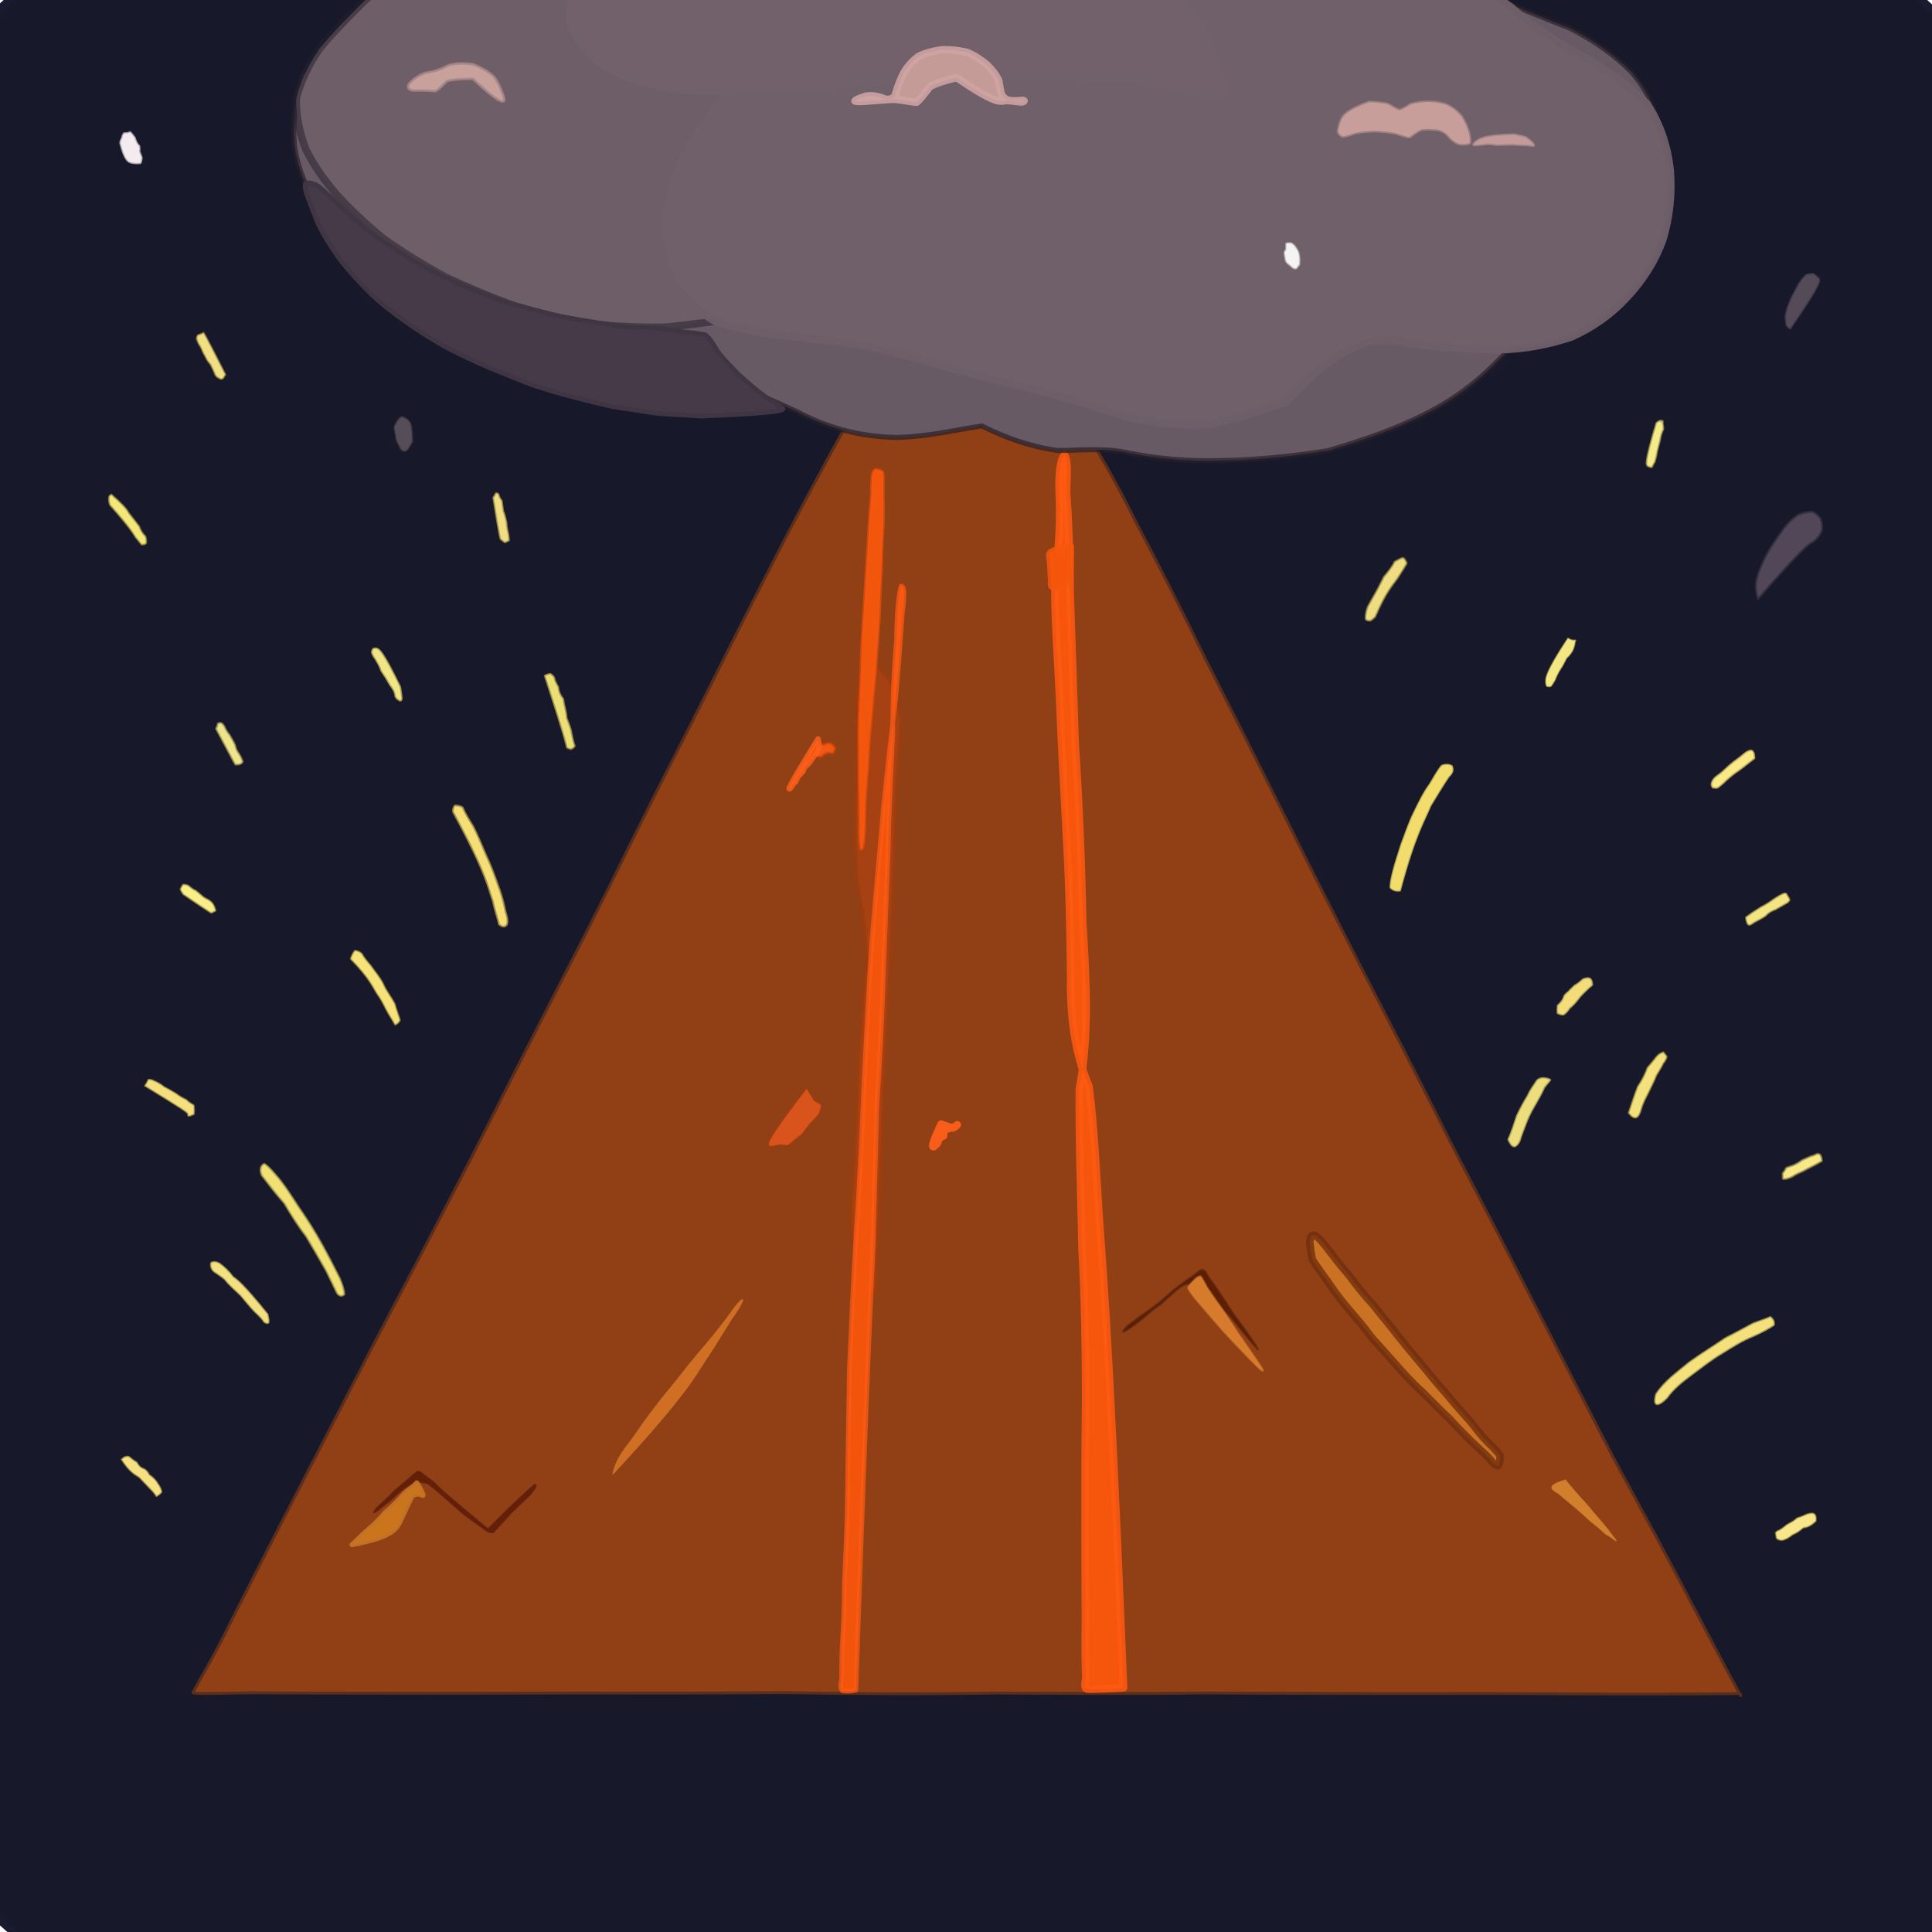 <?xml version="1.0" ?>
<svg xmlns="http://www.w3.org/2000/svg" version="1.1" width="512" height="512" viewBox="0 0 512 512">
  <defs/>
  <g>
    <path d="M 652.701 470.455 C 627.442 478.354 602.159 486.257 576.895 494.119 C 551.597 501.93 526.254 509.676 500.793 517.301 C 475.235 524.799 449.57 532.096 423.791 539.095 C 397.914 545.726 371.937 551.902 345.894 557.545 C 319.832 562.558 293.745 566.86 267.689 570.369 C 241.747 572.952 215.985 574.506 190.528 574.911 C 165.48 574.016 140.977 571.673 117.184 567.785 C 94.209 562.249 72.181 554.939 51.303 545.766 C 31.675 534.666 13.477 521.456 -3.106 506.09 C -17.965 488.513 -31.157 469.039 -42.784 447.886 C -52.897 425.273 -61.545 401.444 -68.741 376.642 C -74.565 351.062 -79.008 324.954 -82.103 298.617 C -83.933 272.303 -84.522 246.198 -83.867 220.453 C -82.064 195.26 -79.08 170.724 -74.91 146.947 C -69.534 124.073 -62.928 102.223 -55.059 81.499 C -45.898 61.978 -35.402 43.745 -23.597 26.897 C -10.437 11.506 4.109 -2.419 20.125 -14.976 C 37.533 -26.142 56.281 -35.978 76.218 -44.538 C 97.247 -51.841 119.326 -58.015 142.384 -63.09 C 166.312 -67.141 190.92 -70.184 216.089 -72.181 C 241.747 -73.118 267.708 -73.007 293.779 -71.779 C 319.826 -69.348 345.663 -65.739 371.114 -60.955 C 396.019 -54.969 420.159 -47.71 443.321 -39.111 C 465.311 -29.013 485.902 -17.301 504.864 -3.932 C 522.108 11.222 537.599 28.026 551.512 46.433 C 563.935 66.193 575.069 87.24 585.04 109.34 C 594.034 132.339 602.194 156.112 609.626 180.534 C 616.453 205.492 622.784 230.896 628.702 256.628 C 634.373 282.578 639.935 308.649 645.364 334.817 C 650.741 360.997 656.095 387.257 652.701 470.455" stroke-width="2" fill="rgb(23, 25, 43)" opacity="1.0" stroke="rgb(26, 27, 46)" stroke-opacity="1.0" stroke-linecap="round" stroke-linejoin="round"/>
    <path d="M 461.1 448.805 C 446.186 448.944 431.179 448.968 416.042 448.877 C 400.675 448.761 384.988 448.798 368.906 448.818 C 352.426 448.802 335.523 448.736 318.23 448.642 C 300.617 448.962 282.66 448.746 264.291 448.664 C 245.571 448.978 226.662 448.878 207.727 448.558 C 188.846 448.695 170.187 448.704 151.965 448.664 C 134.447 448.689 117.907 448.758 102.551 448.711 C 88.637 448.731 76.448 448.648 66.263 448.603 C 58.374 448.682 53.203 449.003 51.118 448.605 C 52.29 446.257 55.289 441.38 59.011 434.134 C 63.736 424.651 69.504 413.454 75.98 400.79 C 83.153 386.926 90.871 372.084 98.899 356.482 C 107.384 340.435 116.011 324.026 124.616 307.41 C 133.107 290.683 141.524 274.065 149.92 257.723 C 158.246 241.764 165.883 225.938 173.514 210.705 C 181.03 196.104 188.108 182.014 194.843 168.584 C 201.283 155.9 207.343 144.033 213.142 133.084 C 218.562 123.087 223.279 113.946 228.191 106.285 C 233.742 100.309 239.785 96.052 246.162 93.384 C 252.727 92.349 259.354 92.852 265.973 94.871 C 272.503 98.434 278.828 103.535 284.85 110.17 C 290.477 118.273 295.748 127.752 301.043 138.388 C 307.055 149.713 313.225 161.83 319.517 174.774 C 326.293 188.106 333.27 201.887 340.343 216.044 C 347.493 230.442 354.853 244.942 362.304 259.477 C 369.783 273.955 377.261 288.445 384.499 302.907 C 391.911 317.084 399.223 331.185 406.363 345.155 C 413.47 358.956 420.499 372.678 427.483 386.186 C 434.682 399.437 441.894 412.596 448.777 425.875 C 455.753 439.031 462.692 452.261 461.1 448.805" stroke-width="0.762" fill="rgb(145, 64, 22)" opacity="1.0" stroke="rgb(90, 47, 30)" stroke-opacity="0.993" stroke-linecap="round" stroke-linejoin="round"/>
    <path d="M 281.666 112.003 C 278.439 112.237 275.216 112.403 272.01 112.517 C 268.832 112.553 265.703 112.426 262.581 112.15 C 259.499 111.887 256.408 111.931 253.319 112.372 C 250.114 112.6 246.877 112.712 243.63 112.738 C 240.33 112.709 236.984 112.668 233.691 112.555 C 230.401 112.331 227.164 112.025 223.984 111.641 C 220.89 111.21 217.886 110.683 215.096 109.899 C 212.446 108.785 209.992 107.498 207.686 106.126 C 205.511 104.66 203.552 103.124 201.786 101.526 C 200.22 99.868 198.91 98.162 197.835 96.361 C 197.03 94.455 196.481 92.481 196.169 90.51 C 196.118 88.536 196.349 86.503 196.807 84.453 C 197.516 82.423 198.506 80.424 199.674 78.455 C 201.091 76.528 202.718 74.639 204.523 72.836 C 206.538 71.071 208.703 69.391 211.038 67.791 C 213.523 66.273 216.128 64.851 218.857 63.505 C 221.698 62.282 224.624 61.164 227.642 60.12 C 230.725 59.207 233.859 58.408 237.051 57.708 C 240.273 57.129 243.505 56.671 246.768 56.32 C 250.01 56.097 253.239 55.988 256.434 56.023 C 259.585 56.172 262.683 56.433 265.682 56.85 C 268.613 57.386 271.445 58.042 274.127 58.845 C 276.721 59.776 279.134 60.827 281.404 62.012 C 283.509 63.344 285.43 64.768 287.169 66.326 C 288.734 68.007 290.098 69.788 291.283 71.661 C 292.303 73.665 293.125 75.726 293.809 77.871 C 294.328 80.092 294.708 82.384 294.988 84.71 C 295.133 87.1 295.222 89.509 295.22 91.961 C 295.175 94.421 295.088 96.903 294.994 99.389 C 294.869 101.873 294.76 104.369 281.666 112.003" stroke-width="1.992" fill="rgb(20, 12, 29)" opacity="1.0" stroke="rgb(15, 0, 0)" stroke-opacity="1.0" stroke-linecap="round" stroke-linejoin="round"/>
    <path d="M 232.166 343.264 C 230.86 340.868 229.566 338.411 228.411 335.947 C 227.391 333.373 226.551 330.644 225.906 327.867 C 225.438 324.955 225.351 321.853 225.583 318.532 C 225.848 314.877 226.201 310.886 226.515 306.582 C 226.706 301.909 226.928 296.866 227.186 291.485 C 227.321 285.782 227.584 279.751 228.012 273.475 C 228.541 266.999 229.259 260.399 229.692 253.7 C 229.515 246.988 228.511 240.326 227.244 233.695 C 226.699 227.06 226.592 220.472 226.681 214.022 C 226.845 207.846 226.958 202.074 226.977 196.712 C 226.899 191.855 226.924 187.534 227.133 183.809 C 227.579 180.823 228.16 178.564 228.892 176.995 C 229.767 176.131 230.804 175.971 232.042 176.461 C 233.401 177.499 234.834 179.08 236.219 181.227 C 237.441 184.024 238.294 187.39 238.711 191.391 C 238.554 196.012 238.067 201.229 237.648 207.029 C 237.336 213.324 237.128 219.99 236.932 227.009 C 236.686 234.237 236.419 241.657 236.097 249.268 C 235.779 256.988 235.464 264.761 235.021 272.557 C 234.53 280.379 234.155 288.2 232.166 343.264" stroke-width="0.627" fill="rgb(165, 65, 19)" opacity="1.0" stroke="rgb(158, 60, 13)" stroke-opacity="0.997" stroke-linecap="round" stroke-linejoin="round"/>
    <path d="M 297.755 447.27 C 294.182 447.581 290.92 447.605 288.546 447.65 C 287.363 447.677 287.363 446.841 287.77 444.681 C 287.571 441.057 287.558 435.959 287.649 429.539 C 287.59 422.058 287.586 413.613 287.552 404.14 C 287.545 393.677 287.565 382.418 287.727 370.499 C 287.696 357.886 287.53 344.616 286.749 330.972 C 286.503 317.08 285.93 302.842 286.038 288.636 C 288.674 274.744 287.914 260.073 286.939 244.47 C 286.625 228.672 285.997 213.017 284.961 197.732 C 284.461 183.222 284.057 169.727 283.613 157.479 C 283.553 146.676 283.177 137.546 282.629 130.238 C 282.922 124.909 282.91 121.69 282.082 120.617 C 281.113 121.72 280.544 124.991 280.682 130.095 C 281.057 136.762 280.761 144.607 279.585 153.49 C 279.398 163.275 280.292 173.831 280.81 185.123 C 281.256 197.021 281.99 209.315 282.634 221.786 C 283.365 234.258 283.598 246.565 283.738 258.377 C 283.566 269.3 284.783 279.014 288.592 287.872 C 289.951 298.303 290.442 309.386 291.183 320.828 C 291.847 332.518 293.569 344.117 297.755 447.27" stroke-width="2" fill="rgb(245, 86, 11)" opacity="1.0" stroke="rgb(254, 90, 18)" stroke-opacity="0.869" stroke-linecap="round" stroke-linejoin="round"/>
    <path d="M 129.302 405.155 C 131.631 402.853 134.039 400.417 136.398 398.18 C 138.619 396.08 140.525 394.257 141.832 393.286 C 142.4 393.552 141.864 394.639 140.448 396.238 C 138.493 398.117 136.431 399.959 134.625 401.922 C 133.029 403.678 131.708 405.166 130.731 406.178 C 129.868 406.356 128.961 405.839 127.852 404.935 C 126.398 403.931 124.748 402.719 123 401.423 C 121.316 399.988 119.615 398.474 117.87 396.956 C 116.263 395.523 114.79 394.237 113.393 393.246 C 111.947 392.736 110.476 392.674 109.056 393.19 C 107.661 393.939 106.375 394.973 105.193 396.058 C 104.057 397.165 102.842 398.228 101.516 399.146 C 100.446 400.13 99.589 400.815 99.011 400.896 C 99.038 400.393 99.659 399.648 100.68 398.749 C 101.879 397.692 103.1 396.476 104.35 395.225 C 105.565 394.115 106.819 393.143 107.953 392.154 C 108.944 391.224 109.865 390.481 110.585 389.913 C 111.134 389.84 111.655 390.185 112.282 390.756 C 113.148 391.417 114.067 392.059 115.041 392.81 C 115.939 393.777 116.778 394.805 129.302 405.155" stroke-width="0.335" fill="rgb(100, 32, 7)" opacity="1.0" stroke="rgb(92, 30, 20)" stroke-opacity="0.575" stroke-linecap="round" stroke-linejoin="round"/>
    <path d="M 228.334 304.692 C 228.329 304.708 228.332 304.692 228.332 304.708 C 228.328 304.701 228.33 304.695 228.332 304.714 C 228.328 304.697 228.325 304.698 228.334 304.713 C 228.325 304.703 228.322 304.704 228.333 304.71 C 228.321 304.701 228.323 304.711 228.319 304.704 C 228.33 304.708 228.314 304.707 228.323 304.706 C 228.328 304.71 228.312 304.712 228.32 304.707 C 228.33 304.712 228.31 304.71 228.327 304.714 C 228.316 304.712 228.324 304.713 228.319 304.714 C 228.317 304.719 228.326 304.714 228.334 304.692" stroke-width="0.892" fill="rgb(255, 71, 0)" opacity="1.0" stroke="rgb(210, 129, 139)" stroke-opacity="0.108" stroke-linecap="round" stroke-linejoin="round"/>
    <path d="M 325.492 348.242 C 324.096 346.958 322.796 345.535 321.563 344.147 C 320.368 342.979 319.112 341.89 317.95 341.006 C 316.773 340.482 315.582 340.257 314.479 340.252 C 313.42 340.644 312.369 341.37 311.293 342.31 C 310.143 343.348 308.96 344.45 307.678 345.574 C 306.238 346.58 304.824 347.633 303.504 348.882 C 302.133 349.981 300.869 350.949 299.735 351.782 C 298.779 352.414 298.066 352.865 297.64 352.962 C 297.616 352.64 297.99 352.085 298.758 351.377 C 299.829 350.601 301.02 349.692 302.399 348.689 C 303.887 347.626 305.411 346.547 306.932 345.404 C 308.385 344.156 309.82 342.942 311.17 341.728 C 312.575 340.639 313.975 339.66 315.247 338.726 C 316.396 337.971 317.325 337.257 318.055 336.644 C 318.646 336.442 319.109 336.559 319.516 337.053 C 319.95 337.946 320.638 339.031 321.576 340.193 C 322.537 341.585 323.577 343.161 324.725 344.842 C 325.827 346.671 327.084 348.512 328.435 350.325 C 329.847 352.194 331.208 354.11 332.512 356.091 C 333.814 358.082 335.092 360.078 325.492 348.242" stroke-width="0.561" fill="rgb(93, 30, 2)" opacity="1.0" stroke="rgb(86, 35, 16)" stroke-opacity="0.515" stroke-linecap="round" stroke-linejoin="round"/>
    <path d="M 414.886 392.195 C 416.184 393.879 417.607 395.496 419.007 397.057 C 420.409 398.515 421.602 400.033 422.84 401.469 C 424.049 402.826 425.178 404.175 426.193 405.433 C 427.024 406.537 427.669 407.462 428.184 408.056 C 428.48 408.352 428.387 408.414 428.046 408.243 C 427.448 407.733 426.58 407.148 425.444 406.504 C 424.331 405.438 423.038 404.326 421.541 403.186 C 420.173 401.948 418.822 400.65 417.341 399.431 C 415.872 398.188 414.358 396.94 412.871 395.712 C 411.166 394.735 409.543 393.748 414.886 392.195" stroke-width="0.299" fill="rgb(209, 127, 44)" opacity="1.0" stroke="rgb(216, 134, 56)" stroke-opacity="0.497" stroke-linecap="round" stroke-linejoin="round"/>
    <path d="M 241.579 97.647 C 241.421 98.145 241.243 98.678 241.083 99.197 C 240.898 99.701 240.712 100.197 240.502 100.68 C 240.258 101.131 240 101.555 239.682 101.92 C 239.34 102.271 238.926 102.535 238.494 102.761 C 237.971 102.905 237.423 102.992 236.812 102.98 C 236.149 102.924 235.452 102.775 234.706 102.521 C 233.924 102.244 233.142 101.846 232.323 101.393 C 231.506 100.874 230.703 100.267 229.92 99.638 C 229.152 98.918 228.455 98.184 227.778 97.396 C 227.184 96.583 226.671 95.766 226.212 94.917 C 225.867 94.077 225.616 93.254 225.436 92.419 C 225.39 91.631 225.418 90.868 225.563 90.123 C 225.791 89.433 226.128 88.792 226.549 88.182 C 227.049 87.639 227.634 87.149 228.289 86.706 C 229.007 86.329 229.78 86.011 230.603 85.731 C 231.453 85.522 232.36 85.364 233.286 85.231 C 234.206 85.165 235.183 85.124 236.174 85.113 C 237.129 85.142 238.121 85.183 239.136 85.239 C 240.119 85.329 241.121 85.416 242.117 85.479 C 243.115 85.602 244.11 85.671 241.579 97.647" stroke-width="1.771" fill="rgb(126, 128, 114)" opacity="1.0" stroke="rgb(0, 0, 0)" stroke-opacity="1.0" stroke-linecap="round" stroke-linejoin="round"/>
    <path d="M 219.804 196.876 C 220.185 197.026 220.513 197.281 220.823 197.549 C 221.07 197.812 221.215 198.051 221.314 198.304 C 221.269 198.558 221.239 198.785 221.116 198.991 C 220.994 199.273 220.862 199.502 220.584 199.624 C 220.261 199.617 219.921 199.533 219.601 199.483 C 219.291 199.516 218.975 199.612 218.69 199.761 C 218.381 199.936 218.07 200.211 217.729 200.497 C 217.387 200.605 216.97 200.585 216.539 200.478 C 216.081 200.232 215.606 199.83 215.216 199.342 C 214.746 198.796 214.216 198.193 219.804 196.876" stroke-width="0.782" fill="rgb(240, 88, 19)" opacity="1.0" stroke="rgb(214, 67, 0)" stroke-opacity="0.428" stroke-linecap="round" stroke-linejoin="round"/>
    <path d="M 249.4 297.914 C 250.623 298.357 251.789 298.795 252.613 298.918 C 253.227 298.63 253.589 298.132 253.684 298.064 C 253.558 298.291 253.088 298.559 252.38 298.828 C 251.666 298.985 251.048 299.116 250.436 299.482 C 250.029 300.068 249.977 300.614 250.065 300.965 C 250.155 300.982 250.187 300.943 250.025 301.016 C 249.595 301.19 249.086 301.459 248.756 301.922 C 248.622 302.543 248.5 302.95 248.266 303.198 C 247.958 303.377 247.7 303.578 247.487 303.869 C 247.143 303.968 246.531 303.977 249.4 297.914" stroke-width="1.998" fill="rgb(196, 47, 10)" opacity="1.0" stroke="rgb(254, 95, 27)" stroke-opacity="0.923" stroke-linecap="round" stroke-linejoin="round"/>
    <path d="M 283.87 144.784 C 283.823 145.777 283.895 146.708 283.837 147.661 C 283.797 148.661 283.811 149.637 283.79 150.623 C 283.7 151.549 283.565 152.427 283.346 153.269 C 283 154 282.466 154.59 281.847 155.091 C 281.239 155.508 280.666 155.769 280.125 155.873 C 279.606 155.892 279.092 155.787 278.651 155.494 C 278.392 155.064 278.442 154.465 278.523 153.754 C 278.449 152.922 278.346 151.95 278.329 150.967 C 278.341 149.966 278.174 148.862 278.082 147.793 C 277.817 146.718 277.595 145.707 283.87 144.784" stroke-width="1.583" fill="rgb(244, 85, 10)" opacity="1.0" stroke="rgb(245, 86, 14)" stroke-opacity="0.85" stroke-linecap="round" stroke-linejoin="round"/>
    <path d="M 262.267 358.292 C 262.241 358.29 262.265 358.298 262.262 358.292 C 262.26 358.304 262.267 358.301 262.269 358.299 C 262.272 358.311 262.273 358.304 262.276 358.311 C 262.28 358.311 262.275 358.318 262.282 358.308 C 262.281 358.318 262.283 358.327 262.277 358.31 C 262.291 358.325 262.272 358.326 262.28 358.318 C 262.283 358.333 262.279 358.321 262.268 358.322 C 262.278 358.336 262.276 358.324 262.265 358.323 C 262.271 358.34 262.27 358.325 262.263 358.326 C 262.262 358.336 262.263 358.329 262.267 358.292" stroke-width="0" fill="rgb(255, 64, 115)" opacity="1.0" stroke="rgb(128, 19, 33)" stroke-opacity="0.0" stroke-linecap="round" stroke-linejoin="round"/>
    <path d="M 351.831 119.444 C 342.016 121.019 332.528 121.913 323.332 122.057 C 314.549 122.301 306.467 121.499 299.333 120.1 C 293.12 118.628 286.962 119.322 280.403 119.392 C 273.18 118.422 266.355 116.003 260.223 112.876 C 253.593 113.861 246.212 115.684 237.851 115.925 C 228.964 115.817 220.06 113.833 211.161 109.069 C 200.95 104.329 189.721 99.795 177.86 95.326 C 165.731 90.959 153.547 86.727 141.486 82.543 C 129.713 78.446 118.526 74.382 108.228 70.157 C 99.085 65.691 91.381 60.959 85.357 55.942 C 81.15 50.497 78.856 44.549 78.006 38.323 C 77.509 32.026 78.267 25.905 80.421 19.977 C 84.051 14.409 89.03 9.269 95.066 4.405 C 101.839 -0.354 109.336 -4.837 117.573 -8.919 C 126.343 -12.656 135.452 -16.143 144.868 -19.316 C 154.56 -22.097 164.469 -24.556 174.466 -26.75 C 184.44 -28.654 194.476 -30.197 204.608 -31.294 C 214.8 -32.004 225.074 -32.394 235.427 -32.425 C 245.877 -32.126 256.389 -31.568 266.928 -30.684 C 277.488 -29.526 288.121 -28.14 298.8 -26.416 C 309.519 -24.371 320.318 -22.178 331.045 -19.877 C 341.624 -17.355 352.093 -14.658 362.472 -11.89 C 372.554 -8.986 382.231 -5.833 391.475 -2.502 C 400.111 1.084 408.324 4.473 415.968 7.451 C 422.704 10.857 428.158 14.834 432.548 19.29 C 436.191 23.611 438.53 28.219 439.399 33.247 C 438.897 38.71 437.216 44.541 434.374 50.655 C 430.462 57.086 425.642 63.881 419.953 70.972 C 413.464 78.309 406.344 85.957 398.666 93.911 C 390.473 102.119 382.003 110.73 351.831 119.444" stroke-width="1.336" fill="rgb(104, 90, 100)" opacity="1.0" stroke="rgb(38, 31, 41)" stroke-opacity="0.684" stroke-linecap="round" stroke-linejoin="round"/>
    <path d="M 258.198 77.183 C 251.358 77.913 244.543 78.647 237.762 79.344 C 230.932 80.054 224.118 80.778 217.301 81.542 C 210.47 82.346 203.628 83.17 196.807 84.07 C 190.024 85.064 183.268 86.042 176.508 86.714 C 169.73 86.873 162.969 86.544 156.237 85.763 C 149.532 84.569 142.881 83.02 136.376 81.053 C 130.008 78.733 123.835 76.165 117.855 73.331 C 112.162 70.223 106.799 66.889 101.787 63.356 C 97.164 59.622 93.013 55.719 89.318 51.69 C 85.904 47.724 83.075 43.729 80.996 39.472 C 79.388 35.205 78.463 30.805 78.485 26.283 C 79.505 21.878 81.591 17.509 84.499 13.157 C 87.988 8.772 92.214 4.612 96.611 0.194 C 101.464 -3.965 106.74 -7.858 112.335 -11.546 C 118.244 -14.994 124.452 -18.15 130.916 -21.021 C 137.584 -23.588 144.41 -25.901 151.339 -27.962 C 158.399 -29.725 165.619 -31.134 172.892 -32.256 C 180.185 -33.129 187.485 -33.68 194.809 -33.955 C 202.14 -33.923 209.448 -33.58 216.703 -32.918 C 223.846 -32.015 230.841 -30.898 237.773 -29.459 C 244.566 -27.733 251.141 -25.768 257.458 -23.598 C 263.526 -21.184 269.333 -18.502 274.812 -15.648 C 279.923 -12.584 284.618 -9.342 288.922 -5.904 C 292.8 -2.303 296.197 1.453 299.139 5.345 C 301.59 9.35 303.56 13.474 305.048 17.717 C 306.094 22.057 306.703 26.447 306.876 30.899 C 306.666 35.449 306.129 40.021 305.265 44.609 C 304.143 49.259 302.801 53.918 301.329 58.592 C 299.694 63.277 297.99 67.974 296.235 72.664 C 294.462 77.387 292.666 82.055 258.198 77.183" stroke-width="2" fill="rgb(110, 94, 103)" opacity="1.0" stroke="rgb(36, 31, 45)" stroke-opacity="0.52" stroke-linecap="round" stroke-linejoin="round"/>
    <path d="M 340.881 106.428 C 334.168 108.869 327.415 110.992 320.579 112.415 C 313.631 112.809 306.588 112.188 299.498 110.718 C 292.331 108.525 285.042 106.137 277.487 104.024 C 269.681 102.194 261.814 100.317 253.927 98.169 C 246.069 95.8 238.227 93.65 230.378 91.896 C 222.624 90.588 215.083 89.713 207.863 89.021 C 201.107 88.152 194.897 86.941 189.482 85.174 C 185.009 82.427 181.348 78.995 178.426 75.009 C 176.299 70.522 175.003 65.61 174.493 60.339 C 174.802 54.884 175.939 49.283 177.862 43.657 C 180.529 38.15 183.844 32.771 187.816 27.527 C 192.365 22.551 197.329 17.861 202.66 13.46 C 208.307 9.342 214.211 5.481 220.374 1.889 C 226.772 -1.419 233.393 -4.472 240.208 -7.229 C 247.173 -9.681 254.293 -11.825 261.567 -13.669 C 268.995 -15.222 276.548 -16.521 284.219 -17.56 C 292.007 -18.348 299.941 -18.948 307.982 -19.293 C 316.103 -19.44 324.3 -19.356 332.521 -18.998 C 340.732 -18.349 348.972 -17.439 357.098 -16.145 C 365.024 -14.41 372.806 -12.234 380.343 -9.578 C 387.54 -6.383 394.323 -2.584 400.546 1.982 C 406.293 7.197 412.772 11.307 419.544 14.922 C 426.033 18.648 431.796 22.784 436.459 27.491 C 439.949 32.769 441.88 38.657 442.608 44.977 C 443.109 51.324 442.497 57.529 440.656 63.537 C 438.561 69.354 435.314 74.362 431.123 78.833 C 426.995 83.317 422.125 86.741 416.46 89.289 C 410.339 91.349 403.869 92.581 396.873 92.675 C 389.456 92.616 381.81 92.117 373.95 91.052 C 366.039 89.546 358.185 87.803 340.881 106.428" stroke-width="2" fill="rgb(112, 96, 105)" opacity="1.0" stroke="rgb(110, 94, 104)" stroke-opacity="0.978" stroke-linecap="round" stroke-linejoin="round"/>
    <path d="M 306.009 21.839 C 300.884 21.509 295.758 21.195 290.63 20.91 C 285.474 20.636 280.303 20.4 275.13 20.206 C 269.898 20.201 264.657 20.419 259.37 20.815 C 254.06 21.226 248.689 21.483 243.27 21.515 C 237.817 21.471 232.34 21.568 226.849 21.86 C 221.347 22.184 215.871 22.639 210.398 23.13 C 205.01 23.505 199.664 23.759 194.393 23.992 C 189.296 24.162 184.333 24.084 179.536 23.709 C 174.979 23.026 170.654 22.011 166.635 20.689 C 162.985 19.087 159.734 17.238 156.914 15.057 C 154.592 12.649 152.796 10.046 151.57 7.318 C 151.01 4.578 151.094 1.859 151.856 -0.838 C 153.263 -3.493 155.161 -6.058 157.513 -8.506 C 160.259 -10.804 163.333 -12.943 166.711 -14.95 C 170.387 -16.801 174.31 -18.449 178.48 -19.878 C 182.867 -21.078 187.46 -22.089 192.226 -22.937 C 197.15 -23.609 202.232 -24.08 207.396 -24.331 C 212.659 -24.39 217.989 -24.281 223.355 -24.013 C 228.699 -23.634 234.058 -23.072 239.395 -22.423 C 244.643 -21.656 249.832 -20.771 254.952 -19.811 C 259.931 -18.783 264.808 -17.677 269.533 -16.519 C 274.109 -15.339 278.547 -14.086 282.782 -12.825 C 286.844 -11.535 290.714 -10.203 294.373 -8.873 C 297.834 -7.522 301.061 -6.12 304.067 -4.706 C 306.859 -3.257 309.377 -1.732 311.67 -0.132 C 313.651 1.564 315.38 3.396 316.848 5.294 C 318.102 7.272 319.216 9.271 320.172 11.291 C 321.015 13.327 321.786 15.338 322.475 17.355 C 323.126 19.36 323.754 21.341 324.34 23.318 C 324.94 25.302 325.538 27.26 306.009 21.839" stroke-width="2" fill="rgb(114, 97, 107)" opacity="1.0" stroke="rgb(113, 97, 106)" stroke-opacity="1.0" stroke-linecap="round" stroke-linejoin="round"/>
    <path d="M 185.961 110.276 C 181.85 109.993 177.786 109.838 173.835 109.512 C 170.037 108.907 166.256 108.334 162.497 107.779 C 158.856 106.972 155.297 106.082 151.726 105.145 C 148.098 104.235 144.48 103.131 140.88 101.928 C 137.285 100.544 133.632 99.053 129.929 97.541 C 126.21 95.934 122.492 94.194 118.791 92.326 C 115.169 90.34 111.588 88.089 108.131 85.68 C 104.643 83.266 101.297 80.673 98.235 77.83 C 95.294 74.839 92.514 71.847 90.067 68.736 C 87.854 65.608 85.927 62.542 84.446 59.566 C 83.275 56.768 82.346 54.29 81.57 52.23 C 80.97 50.611 80.731 49.483 80.952 48.685 C 81.726 48.276 82.886 48.453 84.394 49.379 C 86.196 50.832 88.235 52.756 90.512 55.036 C 93.13 57.435 95.983 59.899 99.083 62.345 C 102.515 64.67 106.078 66.97 109.723 69.252 C 113.527 71.338 117.395 73.41 121.452 75.157 C 125.543 76.845 129.628 78.549 133.84 79.998 C 138.151 81.216 142.394 82.369 146.72 83.488 C 151.084 84.399 155.327 85.016 159.364 85.693 C 163.389 86.402 167.206 86.85 170.754 86.836 C 174.098 86.847 177.261 87.295 180.238 87.874 C 182.904 88.123 185.127 88.318 186.944 88.743 C 188.224 89.812 189.141 91.295 190.04 92.909 C 191.119 94.423 192.459 95.871 193.824 97.228 C 195.021 98.625 196.349 99.883 197.767 101.034 C 199.015 102.143 200.214 103.136 201.373 104.042 C 202.474 104.849 203.429 105.606 204.368 106.219 C 205.308 106.84 206.211 107.453 207.089 108.005 C 208.086 108.518 209.066 109.327 185.961 110.276" stroke-width="1.238" fill="rgb(70, 57, 72)" opacity="1.0" stroke="rgb(64, 54, 67)" stroke-opacity="1.0" stroke-linecap="round" stroke-linejoin="round"/>
    <path d="M 226.82 447.894 C 225.559 448.217 224.275 448.286 223.228 448.096 C 222.696 447.568 222.67 446.544 223.033 445.024 C 223.063 442.864 223.042 439.9 223.191 436.065 C 223.497 431.279 223.734 425.657 223.777 419.167 C 224.118 411.807 224.537 403.552 224.606 394.44 C 224.703 384.573 224.924 373.991 225.091 362.758 C 225.637 350.954 226.172 338.664 226.939 326.024 C 227.823 313.198 228.464 300.195 228.941 287.096 C 229.637 274.07 230.301 261.319 231.084 248.895 C 232.093 236.828 233.162 225.212 234.115 214.112 C 235.158 203.622 236.306 193.753 237.416 184.51 C 238.172 176.117 238.675 168.767 239.117 162.517 C 239.738 157.844 239.761 155.326 238.799 155.322 C 238.035 158.136 237.676 163.063 237.586 169.529 C 236.938 177.097 236.497 185.525 236.608 194.643 C 236.127 204.308 235.57 214.461 235.389 225.022 C 234.993 235.945 234.508 247.115 234.1 258.511 C 233.751 270.095 233.06 281.817 232.364 293.672 C 232.077 305.674 231.685 317.707 231.367 329.759 C 230.926 341.891 230.082 353.936 226.82 447.894" stroke-width="1.224" fill="rgb(243, 84, 12)" opacity="1.0" stroke="rgb(254, 91, 20)" stroke-opacity="0.747" stroke-linecap="round" stroke-linejoin="round"/>
    <path d="M 253.511 20.555 C 250.839 21.278 248.469 21.811 246.494 22.904 C 245.202 24.492 244.114 26.085 242.948 27.082 C 241.443 27.04 239.53 26.521 237.224 26.311 C 234.685 26.338 232.279 26.626 230.116 26.778 C 228.416 26.893 227.148 26.986 226.586 26.768 C 226.898 26.345 227.975 25.982 229.433 25.503 C 231.029 25.234 232.695 25.486 234.279 26.167 C 235.575 26.565 236.563 26.233 237.21 25.357 C 237.591 23.892 238.19 22.092 239.106 20.131 C 240.075 18.085 241.533 16.416 243.324 15.016 C 245.297 13.968 247.463 13.524 249.71 13.177 C 252.005 13.145 254.236 13.37 256.431 13.944 C 258.367 14.779 260.046 15.907 261.583 17.2 C 263.019 18.607 264.076 20.013 264.684 21.411 C 264.936 22.692 265.061 23.799 265.269 24.651 C 265.527 25.474 266.149 26.171 267.057 26.53 C 268.282 26.819 269.601 26.95 270.77 27.033 C 271.553 26.874 271.613 26.603 270.863 26.6 C 269.623 26.787 268.094 26.721 266.475 26.644 C 264.992 27.001 263.543 27.407 253.511 20.555" stroke-width="1.978" fill="rgb(197, 155, 151)" opacity="1.0" stroke="rgb(208, 165, 163)" stroke-opacity="0.879" stroke-linecap="round" stroke-linejoin="round"/>
    <path d="M 230.51 135.935 C 230.681 134.261 230.844 132.561 230.919 130.919 C 230.95 129.386 230.971 127.922 231.039 126.598 C 231.128 125.554 231.36 124.817 231.911 124.455 C 232.646 124.394 233.45 124.584 233.988 125.192 C 234.13 126.321 234.059 128.04 234.06 130.23 C 234.125 132.819 234.158 135.85 234.059 139.191 C 233.818 142.81 233.693 146.69 233.592 150.831 C 233.397 155.138 233.172 159.551 233.007 164.038 C 232.691 168.586 232.433 173.162 232.045 177.686 C 231.601 182.24 231.193 186.772 230.811 191.229 C 230.368 195.586 230.107 199.86 229.923 204.007 C 229.573 208.039 229.279 211.862 229.19 215.405 C 229.207 218.597 229.107 221.327 228.837 223.522 C 228.589 224.95 228.313 225.386 228.048 224.709 C 227.855 223.034 227.753 220.598 227.824 217.689 C 227.839 214.399 227.765 210.841 227.693 207.11 C 227.688 203.244 227.661 199.311 227.607 195.352 C 227.639 191.401 227.755 187.481 227.974 183.593 C 228.095 179.718 228.198 175.91 228.338 172.102 C 228.487 168.381 228.752 164.6 230.51 135.935" stroke-width="0.767" fill="rgb(242, 86, 12)" opacity="1.0" stroke="rgb(254, 85, 13)" stroke-opacity="0.491" stroke-linecap="round" stroke-linejoin="round"/>
    <path d="M 351.088 329.958 C 353.176 332.661 355.204 335.372 357.462 337.91 C 359.481 340.668 361.655 343.349 363.989 345.891 C 366.093 348.575 368.382 351.28 370.5 354.019 C 372.659 356.751 374.895 359.387 377.136 362.069 C 379.276 364.707 381.448 367.291 383.611 369.729 C 385.623 372.206 387.63 374.461 389.581 376.607 C 391.228 378.698 392.762 380.662 394.315 382.247 C 395.755 383.537 396.836 384.796 397.564 385.688 C 397.562 386.69 397.459 387.659 397.046 388.398 C 396.432 388.482 395.683 387.798 394.871 386.738 C 393.667 385.384 391.932 383.928 390.048 382.124 C 388.05 380.12 386.016 378.109 383.892 375.754 C 381.525 373.573 379.307 371.245 376.965 368.917 C 374.489 366.747 372.274 364.272 370.069 361.81 C 367.857 359.283 365.699 356.849 363.479 354.435 C 361.569 351.784 359.471 349.356 357.427 346.978 C 355.431 344.651 353.621 342.277 351.985 339.788 C 350.379 337.566 348.895 335.576 347.789 333.812 C 347.439 332.169 347.244 330.573 347.074 329.018 C 347.416 327.38 347.831 325.815 351.088 329.958" stroke-width="2" fill="rgb(202, 114, 35)" opacity="1.0" stroke="rgb(110, 44, 13)" stroke-opacity="0.77" stroke-linecap="round" stroke-linejoin="round"/>
    <path d="M 362.805 26.892 C 364.638 26.982 366.322 27.115 367.825 27.459 C 368.982 28.09 369.943 28.71 370.814 29.036 C 371.744 28.828 372.695 28.202 373.812 27.488 C 375.214 27.064 376.793 26.883 378.509 26.837 C 380.329 26.869 381.997 27.097 383.534 27.682 C 385.144 28.481 386.442 29.555 387.495 30.842 C 388.351 32.269 388.993 33.654 389.392 35.053 C 389.693 36.254 389.808 37.233 389.646 38.013 C 388.983 38.347 388.026 38.435 386.885 38.348 C 385.854 38.077 384.889 37.423 384.039 36.517 C 383.26 35.487 382.396 34.884 381.144 34.564 C 379.653 34.377 378.126 34.337 376.74 34.463 C 375.508 34.968 374.495 35.846 373.614 36.48 C 372.624 36.514 371.339 35.918 369.774 35.446 C 368.152 35.14 366.429 34.966 364.539 34.878 C 362.596 34.882 360.804 35.066 359.261 35.376 C 357.904 35.806 356.779 36.243 355.879 36.341 C 355.208 36.138 354.701 35.614 354.438 34.939 C 354.532 34.094 354.791 33.046 355.199 31.949 C 355.781 30.625 356.519 29.21 362.805 26.892" stroke-width="0.425" fill="rgb(199, 158, 153)" opacity="1.0" stroke="rgb(159, 127, 129)" stroke-opacity="0.974" stroke-linecap="round" stroke-linejoin="round"/>
    <path d="M 162.336 390.783 C 162.77 388.585 163.734 386.468 165.171 384.418 C 166.803 382.275 168.469 380.016 170.12 377.56 C 171.866 375.112 173.713 372.671 175.713 370.135 C 177.793 367.607 179.935 365.034 182.023 362.278 C 184.273 359.525 186.575 356.758 188.906 354.037 C 191.109 351.294 193.044 348.758 194.599 346.55 C 195.832 344.928 196.583 344.205 196.927 344.452 C 196.543 345.645 195.438 347.463 193.668 349.918 C 191.758 352.919 189.672 356.564 187.155 360.231 C 184.41 364.294 182.515 369.048 162.336 390.783" stroke-width="0.205" fill="rgb(208, 111, 36)" opacity="1.0" stroke="rgb(199, 124, 49)" stroke-opacity="0.589" stroke-linecap="round" stroke-linejoin="round"/>
    <path d="M 93.266 409.381 C 94.711 407.968 96.13 406.527 97.668 405.228 C 99.24 403.913 100.683 402.454 102.011 400.87 C 103.53 399.596 104.909 398.276 106.111 396.939 C 107.165 395.63 108.34 394.804 109.272 394.102 C 109.967 393.462 110.259 393.057 110.46 392.937 C 110.884 393.361 111.348 394.413 111.858 395.403 C 112.229 396.172 112.285 396.496 111.906 396.287 C 111.149 395.908 110.172 395.831 109.238 396.484 C 108.464 398.063 107.485 400.187 106.348 402.587 C 105.204 405.105 104.365 407.34 93.266 409.381" stroke-width="1.258" fill="rgb(202, 116, 27)" opacity="1.0" stroke="rgb(200, 117, 36)" stroke-opacity="0.918" stroke-linecap="round" stroke-linejoin="round"/>
    <path d="M 125.347 20.916 C 122.759 20.902 120.451 20.989 118.521 21.462 C 117.324 22.513 116.47 23.644 115.359 24.184 C 113.577 24.015 111.516 23.956 109.598 23.993 C 108.315 23.89 107.92 23.351 108.281 22.347 C 109.239 21.123 110.797 20.014 112.692 19.324 C 114.866 18.973 116.975 18.381 118.905 17.268 C 121.035 16.679 123.295 16.682 125.547 17.086 C 127.492 17.866 129.259 18.873 130.796 20.175 C 131.935 21.55 132.6 23.246 133.336 25.111 C 134.053 27.027 134.246 29.274 125.347 20.916" stroke-width="0.652" fill="rgb(200, 161, 156)" opacity="1.0" stroke="rgb(167, 133, 136)" stroke-opacity="0.849" stroke-linecap="round" stroke-linejoin="round"/>
    <path d="M 465.911 158.646 C 465.441 157.261 465.255 155.863 465.383 154.39 C 465.657 152.821 466.18 151.189 466.938 149.581 C 467.631 147.913 468.538 146.271 469.57 144.634 C 470.665 143.013 471.742 141.414 472.827 139.917 C 473.969 138.52 475.174 137.355 476.492 136.47 C 477.836 135.882 479.15 135.659 480.333 135.653 C 481.209 136.017 481.898 136.659 482.451 137.498 C 482.839 138.563 482.987 139.586 482.79 140.622 C 482.372 141.669 481.638 142.663 480.579 143.496 C 479.393 144.139 478.069 144.737 465.911 158.646" stroke-width="0.521" fill="rgb(81, 71, 88)" opacity="1.0" stroke="rgb(52, 49, 63)" stroke-opacity="0.862" stroke-linecap="round" stroke-linejoin="round"/>
    <path d="M 438.827 369.448 C 441.025 366.071 444.362 363.717 447.61 361.026 C 450.96 358.602 454.331 356.577 457.272 354.545 C 460.098 353.137 462.523 351.778 464.647 350.649 C 466.618 349.953 468.165 349.403 469.169 348.962 C 469.854 349.457 470.322 350.164 470.148 351.174 C 468.864 352.019 467.005 353.101 464.61 354.142 C 461.805 355.248 459.174 356.917 456.321 358.706 C 453.475 360.371 450.852 362.488 448.2 364.451 C 445.703 366.323 443.454 368.126 441.872 370.386 C 440.113 372.286 437.713 373.594 438.827 369.448" stroke-width="0.396" fill="rgb(244, 225, 123)" opacity="1.0" stroke="rgb(170, 159, 83)" stroke-opacity="0.769" stroke-linecap="round" stroke-linejoin="round"/>
    <path d="M 324.217 352.738 C 322.883 351.183 321.499 349.64 320.175 348.079 C 318.976 346.684 317.785 345.306 316.718 344.063 C 315.874 342.945 315.199 342.078 314.867 341.324 C 315.096 340.666 315.697 340.017 316.441 339.322 C 317.047 338.697 317.54 338.301 318.163 338.257 C 318.65 338.856 319.189 339.952 319.922 341.288 C 320.995 342.784 322.13 344.622 323.523 346.461 C 324.952 348.643 326.543 350.929 328.077 353.34 C 329.838 355.841 331.565 358.426 333.41 361.078 C 335.188 363.783 336.989 366.442 324.217 352.738" stroke-width="0.57" fill="rgb(214, 122, 44)" opacity="1.0" stroke="rgb(219, 133, 50)" stroke-opacity="0.527" stroke-linecap="round" stroke-linejoin="round"/>
    <path d="M 90.051 338.813 C 90.8 340.501 91.214 342.048 91.237 343.024 C 90.676 343.585 89.947 343.571 89.31 342.676 C 88.598 341.255 87.707 339.287 86.443 336.777 C 84.82 333.905 83.018 330.804 81.115 327.61 C 78.95 324.846 77.147 321.913 75.352 318.888 C 72.98 316.25 70.994 313.544 69.367 311.46 C 68.752 309.88 69.075 308.89 70.022 308.433 C 70.835 308.83 71.834 309.927 73.172 311.483 C 74.838 313.344 76.473 315.778 78.289 318.59 C 80.271 321.82 83.079 324.766 90.051 338.813" stroke-width="0.506" fill="rgb(241, 225, 117)" opacity="1.0" stroke="rgb(172, 159, 82)" stroke-opacity="0.709" stroke-linecap="round" stroke-linejoin="round"/>
    <path d="M 371.085 236.082 C 369.942 236.28 369.05 235.954 368.414 235.265 C 368.345 234.202 368.661 232.715 369.11 230.944 C 369.635 228.868 370.436 226.481 371.225 223.949 C 372.323 221.086 373.234 218.19 374.644 215.343 C 376.004 212.546 377.242 209.985 378.796 207.89 C 379.992 205.875 381.004 204.068 382.039 202.85 C 383.038 202.454 384.031 202.475 384.806 202.946 C 385.247 203.906 385.137 204.784 383.987 205.849 C 382.647 207.796 381.047 210.46 379.153 213.562 C 377.684 217.282 375.133 220.902 371.085 236.082" stroke-width="0.336" fill="rgb(241, 220, 108)" opacity="1.0" stroke="rgb(192, 178, 89)" stroke-opacity="0.783" stroke-linecap="round" stroke-linejoin="round"/>
    <path d="M 120.027 215.108 C 120.056 214.297 120.183 213.803 120.553 213.461 C 121.11 213.461 121.866 213.51 122.609 213.971 C 123.189 215.405 124.165 217.052 125.441 219.055 C 126.609 221.38 127.635 223.887 128.756 226.49 C 129.96 229.056 131.001 231.772 131.91 234.4 C 132.835 236.788 133.502 239.237 133.944 241.515 C 134.56 243.463 134.678 244.6 134.193 245.238 C 133.552 245.793 132.976 245.599 132.236 244.949 C 131.942 243.475 131.174 241.482 130.582 238.683 C 129.4 235.604 129.209 231.969 120.027 215.108" stroke-width="0.496" fill="rgb(246, 222, 119)" opacity="1.0" stroke="rgb(163, 146, 73)" stroke-opacity="0.766" stroke-linecap="round" stroke-linejoin="round"/>
    <path d="M 213.761 288.584 C 214.466 289.681 215.091 290.792 215.686 291.718 C 216.42 292.231 217.157 292.493 217.567 292.888 C 217.515 293.541 217.246 294.397 216.836 295.303 C 216.167 296.123 215.339 296.899 214.523 297.758 C 213.814 298.689 213.14 299.649 212.419 300.518 C 211.589 301.152 210.816 301.728 210.15 302.284 C 209.585 302.863 209.093 303.298 208.583 303.473 C 207.992 303.421 207.365 303.301 206.683 303.242 C 205.926 303.407 205.148 303.632 204.34 303.69 C 203.37 303.547 202.364 303.36 213.761 288.584" stroke-width="0.222" fill="rgb(217, 83, 28)" opacity="1.0" stroke="rgb(214, 73, 0)" stroke-opacity="0.47" stroke-linecap="round" stroke-linejoin="round"/>
    <path d="M 216.789 195.781 C 217.003 196.401 217.078 196.984 217.154 197.587 C 217.067 198.143 216.87 198.719 216.571 199.29 C 216.17 199.861 215.703 200.451 215.254 201.116 C 214.805 201.767 214.432 202.345 213.949 202.785 C 213.36 203.106 213.07 203.637 212.914 204.317 C 212.522 204.888 212.016 205.305 211.592 205.693 C 211.356 206.162 211.17 206.68 210.948 207.159 C 210.628 207.418 210.317 207.662 210.091 208.068 C 209.901 208.472 209.631 208.829 209.294 209.096 C 208.861 209.233 208.391 209.305 216.789 195.781" stroke-width="1.357" fill="rgb(240, 78, 7)" opacity="1.0" stroke="rgb(255, 97, 29)" stroke-opacity="0.799" stroke-linecap="round" stroke-linejoin="round"/>
    <path d="M 399.662 301.992 C 400.604 299.876 401.235 297.81 401.949 295.68 C 402.845 293.784 403.877 291.863 404.875 290.264 C 405.567 288.623 406.615 287.424 407.268 286.31 C 407.882 285.689 408.819 285.543 409.525 285.702 C 410.15 285.784 410.654 285.926 410.907 286.187 C 410.629 286.626 409.997 287.263 409.286 288.207 C 408.706 289.502 407.962 290.888 407.144 292.312 C 406.278 293.779 405.417 295.278 404.669 297.141 C 403.943 299.094 403.242 300.75 402.747 302.446 C 401.994 303.798 400.978 304.989 399.662 301.992" stroke-width="0.402" fill="rgb(238, 221, 124)" opacity="1.0" stroke="rgb(179, 165, 92)" stroke-opacity="0.769" stroke-linecap="round" stroke-linejoin="round"/>
    <path d="M 92.922 254.126 C 93.193 253.087 93.684 252.36 94.034 251.92 C 94.517 251.904 95.172 252.11 95.881 252.707 C 96.389 253.657 97.183 254.661 98.253 255.884 C 99.287 257.379 100.567 258.835 101.506 260.617 C 102.309 262.592 103.701 264.182 104.653 266.091 C 105.125 267.836 105.71 269.266 106.02 270.318 C 105.775 270.962 105.217 271.434 104.674 271.57 C 104.305 270.895 103.79 269.964 103.033 268.786 C 102.148 267.366 101.489 265.581 100.262 263.865 C 98.928 262.034 98.324 259.614 92.922 254.126" stroke-width="0.404" fill="rgb(245, 226, 121)" opacity="1.0" stroke="rgb(170, 151, 67)" stroke-opacity="0.691" stroke-linecap="round" stroke-linejoin="round"/>
    <path d="M 431.582 294.935 C 432.436 292.487 433.15 290.081 434 287.992 C 435.149 286.282 436.011 284.553 436.58 282.959 C 437.512 281.861 438.422 280.778 439.099 279.893 C 439.712 279.227 440.402 278.949 440.81 278.828 C 441.092 279.157 441.484 279.62 441.722 279.987 C 441.645 280.563 441.31 281.167 440.737 281.874 C 440.317 282.868 439.676 283.745 438.974 284.963 C 438.397 286.467 437.652 287.879 436.867 289.527 C 436.108 291.028 435.302 292.496 434.885 294.165 C 434.384 295.76 433.539 297.461 431.582 294.935" stroke-width="0.415" fill="rgb(243, 225, 125)" opacity="1.0" stroke="rgb(163, 147, 71)" stroke-opacity="0.736" stroke-linecap="round" stroke-linejoin="round"/>
    <path d="M 70.96 348.278 C 71.142 349.197 71.36 349.93 71.205 350.513 C 70.989 350.793 70.617 350.77 69.985 350.366 C 69.504 349.541 68.595 348.636 67.44 347.579 C 66.212 346.324 65.055 344.798 63.712 343.256 C 62.224 341.828 60.666 340.541 59.6 339.112 C 58.513 338.134 57.355 337.509 56.526 336.869 C 55.851 336.135 55.775 335.368 55.904 334.629 C 56.462 334.303 57.255 334.274 58.198 334.819 C 59.402 335.694 60.691 336.876 61.698 338.289 C 62.963 339.254 64.309 340.059 70.96 348.278" stroke-width="0.381" fill="rgb(243, 224, 127)" opacity="1.0" stroke="rgb(184, 161, 89)" stroke-opacity="0.721" stroke-linecap="round" stroke-linejoin="round"/>
    <path d="M 144.328 179.054 C 144.754 178.795 145.248 178.62 145.876 178.558 C 146.317 178.84 146.797 179.223 146.934 179.697 C 147.019 180.507 147.522 181.213 147.982 182.091 C 148.048 183.231 148.477 184.23 149.298 185.224 C 149.433 186.827 150.119 188.494 150.184 190.289 C 150.773 191.834 151.34 193.1 151.515 194.522 C 151.788 195.695 151.986 196.812 152.326 197.648 C 152.138 198.184 151.594 198.388 151.327 198.529 C 150.866 198.454 150.573 198.317 150.221 198.125 C 150.075 197.763 150.328 197.296 144.328 179.054" stroke-width="0.439" fill="rgb(236, 223, 118)" opacity="1.0" stroke="rgb(162, 148, 78)" stroke-opacity="0.786" stroke-linecap="round" stroke-linejoin="round"/>
    <path d="M 474.418 87.127 C 474.043 86.918 473.693 86.609 473.404 86.141 C 473.355 85.585 473.231 84.897 473.142 84.11 C 473.209 83.306 473.4 82.478 473.684 81.608 C 474.001 80.679 474.335 79.797 474.718 78.942 C 475.187 78.049 475.665 77.219 476.055 76.387 C 476.488 75.606 476.929 74.877 477.379 74.21 C 477.872 73.62 478.316 73.103 478.811 72.745 C 479.468 72.622 480.026 72.556 480.507 72.539 C 480.959 72.752 481.436 73.194 481.909 73.705 C 482.465 74.205 482.92 74.828 474.418 87.127" stroke-width="0.453" fill="rgb(85, 74, 88)" opacity="1.0" stroke="rgb(70, 62, 75)" stroke-opacity="0.692" stroke-linecap="round" stroke-linejoin="round"/>
    <path d="M 364.431 163.47 C 363.925 163.941 363.489 164.349 363.079 164.494 C 362.559 164.506 362.065 164.425 361.88 163.986 C 361.841 163.121 362.018 162.007 362.478 160.775 C 363.145 159.63 363.822 158.325 364.596 157.011 C 365.411 155.626 366.001 154.269 366.763 152.842 C 367.93 151.467 368.973 150.203 369.6 148.848 C 370.342 148.432 371.048 148.055 371.691 147.832 C 372.109 147.856 372.557 148.512 372.791 149.272 C 372.223 150.335 371.331 151.729 370.292 153.306 C 369.074 155.1 367.398 156.599 364.431 163.47" stroke-width="0.489" fill="rgb(238, 222, 129)" opacity="1.0" stroke="rgb(163, 148, 77)" stroke-opacity="0.683" stroke-linecap="round" stroke-linejoin="round"/>
    <path d="M 38.372 287.759 C 38.835 287.11 39.093 286.538 39.317 286.098 C 39.784 286.052 40.299 286.148 40.894 286.491 C 41.669 286.806 42.593 287.282 43.449 288.004 C 44.4 288.501 45.567 289.159 46.591 289.776 C 47.604 290.566 48.581 291.085 49.386 291.461 C 49.967 292.097 50.588 292.418 51.37 292.913 C 51.492 293.746 51.465 294.547 51.393 295.281 C 50.798 295.556 50.249 295.773 49.936 295.764 C 49.808 295.694 49.859 295.528 49.77 295.145 C 49.404 294.626 49.063 294.311 38.372 287.759" stroke-width="0.39" fill="rgb(244, 224, 125)" opacity="1.0" stroke="rgb(176, 157, 80)" stroke-opacity="0.682" stroke-linecap="round" stroke-linejoin="round"/>
    <path d="M 464.958 200.988 C 463.594 202 462.274 203.126 460.913 204.108 C 459.593 204.969 458.479 205.91 457.515 206.77 C 456.658 207.638 455.86 208.313 455.192 208.762 C 454.72 208.935 454.305 208.775 453.854 208.729 C 453.683 208.395 453.421 208.068 453.584 207.527 C 453.662 207.036 454.015 206.48 454.664 205.877 C 455.464 205.283 456.288 204.717 457.066 203.929 C 457.823 203.199 458.649 202.492 459.516 201.814 C 460.486 201.137 461.488 200.352 462.446 199.533 C 463.631 198.707 464.968 198.136 464.958 200.988" stroke-width="0.412" fill="rgb(249, 234, 133)" opacity="1.0" stroke="rgb(190, 167, 96)" stroke-opacity="0.802" stroke-linecap="round" stroke-linejoin="round"/>
    <path d="M 462.637 243.118 C 463.963 242.104 465.357 241.193 466.696 240.373 C 467.985 239.707 469.129 238.979 470.192 238.181 C 471.201 237.544 472.069 237.004 472.716 236.789 C 473.175 236.617 473.534 236.813 473.641 237.26 C 473.889 237.663 474.217 238.069 474.263 238.481 C 474.233 238.79 473.813 239.221 473.13 239.542 C 472.216 240.049 471.278 240.594 470.433 241.082 C 469.312 241.451 468.494 242.025 467.876 242.726 C 466.934 243.38 465.907 243.866 464.774 244.502 C 463.816 245.191 463.024 245.933 462.637 243.118" stroke-width="0.415" fill="rgb(243, 228, 132)" opacity="1.0" stroke="rgb(175, 156, 79)" stroke-opacity="0.693" stroke-linecap="round" stroke-linejoin="round"/>
    <path d="M 29.121 133.792 C 28.821 132.899 28.753 132.132 28.939 131.513 C 29.235 131.222 29.432 130.9 29.71 131.2 C 30.237 131.781 30.973 132.256 31.732 133.101 C 32.521 133.836 33.422 134.685 34.105 135.934 C 35.093 137.164 35.993 138.357 36.879 139.487 C 37.307 140.655 37.817 141.487 38.509 142.07 C 38.764 142.665 38.823 143.467 38.713 143.989 C 38.501 144.263 38.007 144.346 37.506 144.311 C 37.107 143.841 36.58 143.124 35.905 142.36 C 35.344 141.524 34.925 140.356 29.121 133.792" stroke-width="0.439" fill="rgb(243, 231, 122)" opacity="1.0" stroke="rgb(165, 148, 72)" stroke-opacity="0.726" stroke-linecap="round" stroke-linejoin="round"/>
    <path d="M 106.081 182.001 C 106.259 183.072 106.434 184.077 106.519 185.099 C 106.394 185.665 106.281 185.778 105.939 185.676 C 105.539 185.456 104.918 185.155 104.726 184.455 C 104.644 183.404 104.077 182.468 103.283 181.463 C 102.593 180.206 101.816 178.955 101.035 177.827 C 100.591 176.49 99.949 175.502 99.396 174.557 C 98.899 173.935 98.648 173.377 98.508 172.862 C 98.557 172.437 98.67 172.14 98.913 171.892 C 99.125 171.796 99.489 171.748 99.903 171.838 C 100.61 172.161 101.428 172.465 106.081 182.001" stroke-width="0.418" fill="rgb(241, 230, 134)" opacity="1.0" stroke="rgb(177, 164, 85)" stroke-opacity="0.797" stroke-linecap="round" stroke-linejoin="round"/>
    <path d="M 32.146 386.763 C 32.706 386.173 33.349 385.809 34.171 385.991 C 34.737 386.405 35.449 387.063 36.271 387.504 C 36.673 388.347 37.307 388.932 38.052 389.202 C 38.672 389.411 39.142 390.003 39.597 390.831 C 40.43 391.385 41.278 392.133 41.838 393.156 C 42.437 393.946 42.801 394.719 42.877 395.431 C 42.45 395.985 41.823 396.376 41.465 396.574 C 41.127 396.143 40.615 395.321 39.83 394.612 C 38.915 393.634 37.912 392.576 36.855 391.495 C 35.541 390.689 34.249 389.999 32.146 386.763" stroke-width="0.354" fill="rgb(245, 224, 130)" opacity="1.0" stroke="rgb(156, 136, 75)" stroke-opacity="0.708" stroke-linecap="round" stroke-linejoin="round"/>
    <path d="M 481.262 403.071 C 480.182 404.18 479.098 404.794 477.905 404.876 C 476.942 405.709 475.987 406.38 475.077 406.698 C 474.19 407.446 473.292 407.944 472.418 408.19 C 471.697 408.287 471.191 407.983 470.786 407.701 C 470.665 407.08 470.591 406.598 470.506 406.227 C 470.671 405.904 471.081 405.614 471.467 405.53 C 472.116 405.17 472.78 404.673 473.535 404.048 C 474.424 403.551 475.517 403.016 476.226 402.279 C 477.151 402.018 477.959 401.678 478.9 401.24 C 480.194 400.909 481.475 400.608 481.262 403.071" stroke-width="0.406" fill="rgb(247, 230, 139)" opacity="1.0" stroke="rgb(167, 143, 55)" stroke-opacity="0.53" stroke-linecap="round" stroke-linejoin="round"/>
    <path d="M 421.985 261.04 C 420.853 261.98 419.733 263.074 418.718 264.178 C 417.846 265.37 416.932 266.419 415.998 267.153 C 415.401 268.049 414.862 268.635 414.318 268.913 C 413.724 268.973 413.206 268.741 412.766 268.528 C 412.666 268.011 412.681 267.251 412.775 266.449 C 413.361 265.941 413.878 265.363 414.28 264.615 C 414.462 263.693 415.048 263.262 415.637 262.804 C 416.103 262.229 416.673 261.744 417.293 261.14 C 417.97 260.797 418.685 260.239 419.467 259.504 C 420.633 259.034 421.959 258.747 421.985 261.04" stroke-width="0.426" fill="rgb(244, 221, 120)" opacity="1.0" stroke="rgb(189, 176, 101)" stroke-opacity="0.712" stroke-linecap="round" stroke-linejoin="round"/>
    <path d="M 415.5 169.097 C 416.115 169.468 416.713 169.668 417.114 169.638 C 417.555 169.572 417.762 169.642 417.498 169.866 C 417.404 170.498 417.276 171.271 416.908 172.196 C 416.484 173.033 415.983 173.694 415.186 174.438 C 414.654 175.448 414.197 176.472 413.531 177.404 C 412.902 178.386 412.491 179.297 412.136 180.222 C 411.684 180.966 411.356 181.557 411.038 181.909 C 410.718 182.029 410.317 182.009 409.955 181.909 C 409.737 181.777 409.695 181.441 409.617 180.987 C 409.543 179.921 409.243 178.567 415.5 169.097" stroke-width="0.292" fill="rgb(243, 230, 132)" opacity="1.0" stroke="rgb(173, 151, 76)" stroke-opacity="0.68" stroke-linecap="round" stroke-linejoin="round"/>
    <path d="M 130.72 131.908 C 130.973 131.537 131.196 131.091 131.395 130.742 C 131.739 130.658 132.064 130.786 132.176 131.162 C 132.274 131.719 132.552 132.144 132.972 132.675 C 133.091 133.476 133.207 134.431 133.355 135.421 C 133.781 136.38 133.974 137.403 134.238 138.532 C 134.235 139.597 134.514 140.586 134.7 141.516 C 134.851 142.3 134.878 142.893 134.873 143.233 C 134.522 143.387 134.171 143.558 133.821 143.732 C 133.406 143.578 133.204 143.188 132.831 143.01 C 132.612 142.971 132.473 142.992 130.72 131.908" stroke-width="0.47" fill="rgb(241, 222, 132)" opacity="1.0" stroke="rgb(177, 162, 82)" stroke-opacity="0.711" stroke-linecap="round" stroke-linejoin="round"/>
    <path d="M 31.796 37.921 C 31.809 37.397 32.081 36.871 32.28 36.52 C 32.342 36.159 32.442 35.671 32.855 35.221 C 33.502 35.232 33.978 35.211 34.474 34.938 C 34.902 35.209 35.217 35.77 35.787 36.457 C 36.021 37.404 36.418 38.09 36.957 38.646 C 37.118 39.103 37.061 39.649 37.033 40.209 C 37.257 40.797 37.523 41.307 37.635 41.813 C 37.583 42.378 37.504 42.923 37.279 43.28 C 36.734 43.354 35.964 43.43 35.052 43.236 C 34.268 43.044 33.118 43.161 31.796 37.921" stroke-width="0.383" fill="rgb(243, 235, 240)" opacity="1.0" stroke="rgb(180, 177, 178)" stroke-opacity="0.787" stroke-linecap="round" stroke-linejoin="round"/>
    <path d="M 59.731 99.239 C 59.333 99.972 59.046 100.421 58.849 100.391 C 58.578 100.426 58.44 100.57 58.22 100.276 C 57.808 100.123 57.308 99.878 57.021 99.267 C 56.696 98.366 56.199 97.421 55.752 96.508 C 55.117 95.852 54.66 95.085 54.331 94.315 C 53.746 93.452 53.542 92.586 53.06 91.756 C 52.563 91.109 52.331 90.391 52.13 89.826 C 52.088 89.485 52.194 89.138 52.448 88.804 C 52.864 88.639 53.384 88.516 53.839 88.241 C 53.893 87.955 53.927 87.807 59.731 99.239" stroke-width="0.45" fill="rgb(241, 223, 131)" opacity="1.0" stroke="rgb(176, 152, 75)" stroke-opacity="0.642" stroke-linecap="round" stroke-linejoin="round"/>
    <path d="M 401.362 35.583 C 402.488 35.807 403.472 36.062 404.375 36.299 C 405.058 36.811 405.679 37.322 406.209 37.836 C 406.521 38.316 406.62 38.656 406.457 38.742 C 405.949 38.675 405.216 38.561 404.318 38.503 C 403.254 38.505 401.981 38.419 400.644 38.319 C 399.245 38.348 397.792 38.428 396.436 38.444 C 395.184 38.128 393.982 38.167 392.886 38.376 C 391.818 38.511 391.039 38.537 390.526 38.518 C 390.265 38.355 390.373 38.041 390.973 37.567 C 391.937 36.874 392.861 35.753 401.362 35.583" stroke-width="0.506" fill="rgb(197, 155, 154)" opacity="1.0" stroke="rgb(171, 137, 137)" stroke-opacity="0.685" stroke-linecap="round" stroke-linejoin="round"/>
    <path d="M 438.94 112.091 C 439.291 111.725 439.841 111.482 440.159 111.407 C 440.191 111.525 440.037 111.741 440.05 111.764 C 440.295 111.597 440.495 111.416 440.639 111.559 C 440.583 112.365 440.87 113.181 440.803 113.789 C 440.302 114.721 440.058 115.748 439.892 116.811 C 439.651 117.76 439.347 118.822 439.106 119.871 C 438.968 120.867 438.744 121.621 438.55 122.356 C 438.204 122.934 437.971 123.296 437.831 123.754 C 437.552 123.886 437.198 123.786 436.86 123.618 C 436.171 123.313 435.659 123.093 438.94 112.091" stroke-width="0.457" fill="rgb(244, 235, 139)" opacity="1.0" stroke="rgb(175, 160, 87)" stroke-opacity="0.679" stroke-linecap="round" stroke-linejoin="round"/>
    <path d="M 482.849 307.664 C 481.452 308.521 480.056 309.211 478.849 309.812 C 477.667 310.546 476.534 310.865 475.678 311.378 C 474.962 311.901 474.178 312.201 473.355 312.42 C 472.933 312.44 472.576 312.559 472.463 312.351 C 472.464 311.95 472.4 311.459 472.427 310.98 C 472.555 310.642 473.056 310.268 473.296 309.555 C 473.895 309.163 474.603 309.126 475.364 308.755 C 476.082 308.442 476.83 307.995 477.622 307.416 C 478.614 307.053 479.587 306.441 480.75 306.173 C 481.574 305.668 482.651 305.226 482.849 307.664" stroke-width="0.522" fill="rgb(248, 233, 136)" opacity="1.0" stroke="rgb(159, 139, 80)" stroke-opacity="0.657" stroke-linecap="round" stroke-linejoin="round"/>
    <path d="M 109.257 117.094 C 108.955 117.633 108.657 118.154 108.33 118.7 C 108.016 119.145 107.702 119.429 107.312 119.553 C 106.939 119.557 106.558 119.42 106.228 119.075 C 105.967 118.518 105.695 117.93 105.402 117.378 C 105.066 116.754 104.824 116.03 104.849 115.284 C 104.685 114.563 104.529 113.853 104.473 113.174 C 104.704 112.53 105.08 111.964 105.375 111.459 C 105.728 110.946 106.076 110.622 106.515 110.46 C 106.999 110.538 107.484 110.823 108.026 111.259 C 108.667 111.797 109.244 112.245 109.257 117.094" stroke-width="0.43" fill="rgb(85, 78, 88)" opacity="1.0" stroke="rgb(65, 61, 67)" stroke-opacity="0.616" stroke-linecap="round" stroke-linejoin="round"/>
    <path d="M 48.552 236.975 C 48.252 236.515 47.947 236.074 47.816 235.663 C 48.015 235.136 48.224 234.782 48.517 234.43 C 48.904 234.403 49.532 234.465 49.988 234.755 C 50.502 235.219 51.158 235.735 51.852 236.016 C 52.428 236.486 53.064 236.974 53.522 237.409 C 53.92 237.844 54.48 238.071 55.113 238.408 C 55.772 238.819 56.212 239.184 56.547 239.747 C 56.86 240.345 57.072 240.967 57.135 241.322 C 56.881 241.559 56.493 241.663 56.195 241.802 C 56.119 242.12 56.184 242.154 48.552 236.975" stroke-width="0.432" fill="rgb(250, 238, 135)" opacity="1.0" stroke="rgb(175, 157, 86)" stroke-opacity="0.682" stroke-linecap="round" stroke-linejoin="round"/>
    <path d="M 57.247 193.115 C 57.523 192.632 57.646 192.148 57.759 191.715 C 57.959 191.685 58.034 191.608 58.518 191.558 C 58.932 191.803 59.261 192.099 59.503 192.613 C 59.779 193.306 60.224 194.053 60.799 194.733 C 61.302 195.58 61.86 196.513 62.318 197.507 C 62.472 198.507 62.854 199.133 63.383 199.862 C 63.803 200.496 64.056 201.167 64.309 201.788 C 64.241 202.061 63.962 202.393 63.506 202.519 C 63.24 202.626 62.819 202.579 62.403 202.614 C 62.4 202.739 62.36 202.667 57.247 193.115" stroke-width="0.506" fill="rgb(238, 228, 139)" opacity="1.0" stroke="rgb(169, 156, 84)" stroke-opacity="0.68" stroke-linecap="round" stroke-linejoin="round"/>
    <path d="M 344.374 70.102 C 344.05 70.479 343.907 70.697 343.711 71.003 C 343.5 71.187 343.289 71.244 343.046 71.193 C 342.718 71.06 342.292 70.835 341.963 70.409 C 341.641 70.128 341.076 69.842 340.796 69.274 C 340.581 68.733 340.48 68.031 340.401 67.326 C 340.236 66.895 340.434 66.591 340.789 66.135 C 340.833 65.57 340.77 64.996 340.802 64.575 C 341.018 64.369 341.498 64.33 342.127 64.392 C 342.565 64.586 343.073 64.993 343.462 65.64 C 343.938 66.35 344.602 67.239 344.374 70.102" stroke-width="0.417" fill="rgb(246, 244, 243)" opacity="1.0" stroke="rgb(195, 200, 199)" stroke-opacity="0.642" stroke-linecap="round" stroke-linejoin="round"/>
  </g>
</svg>
